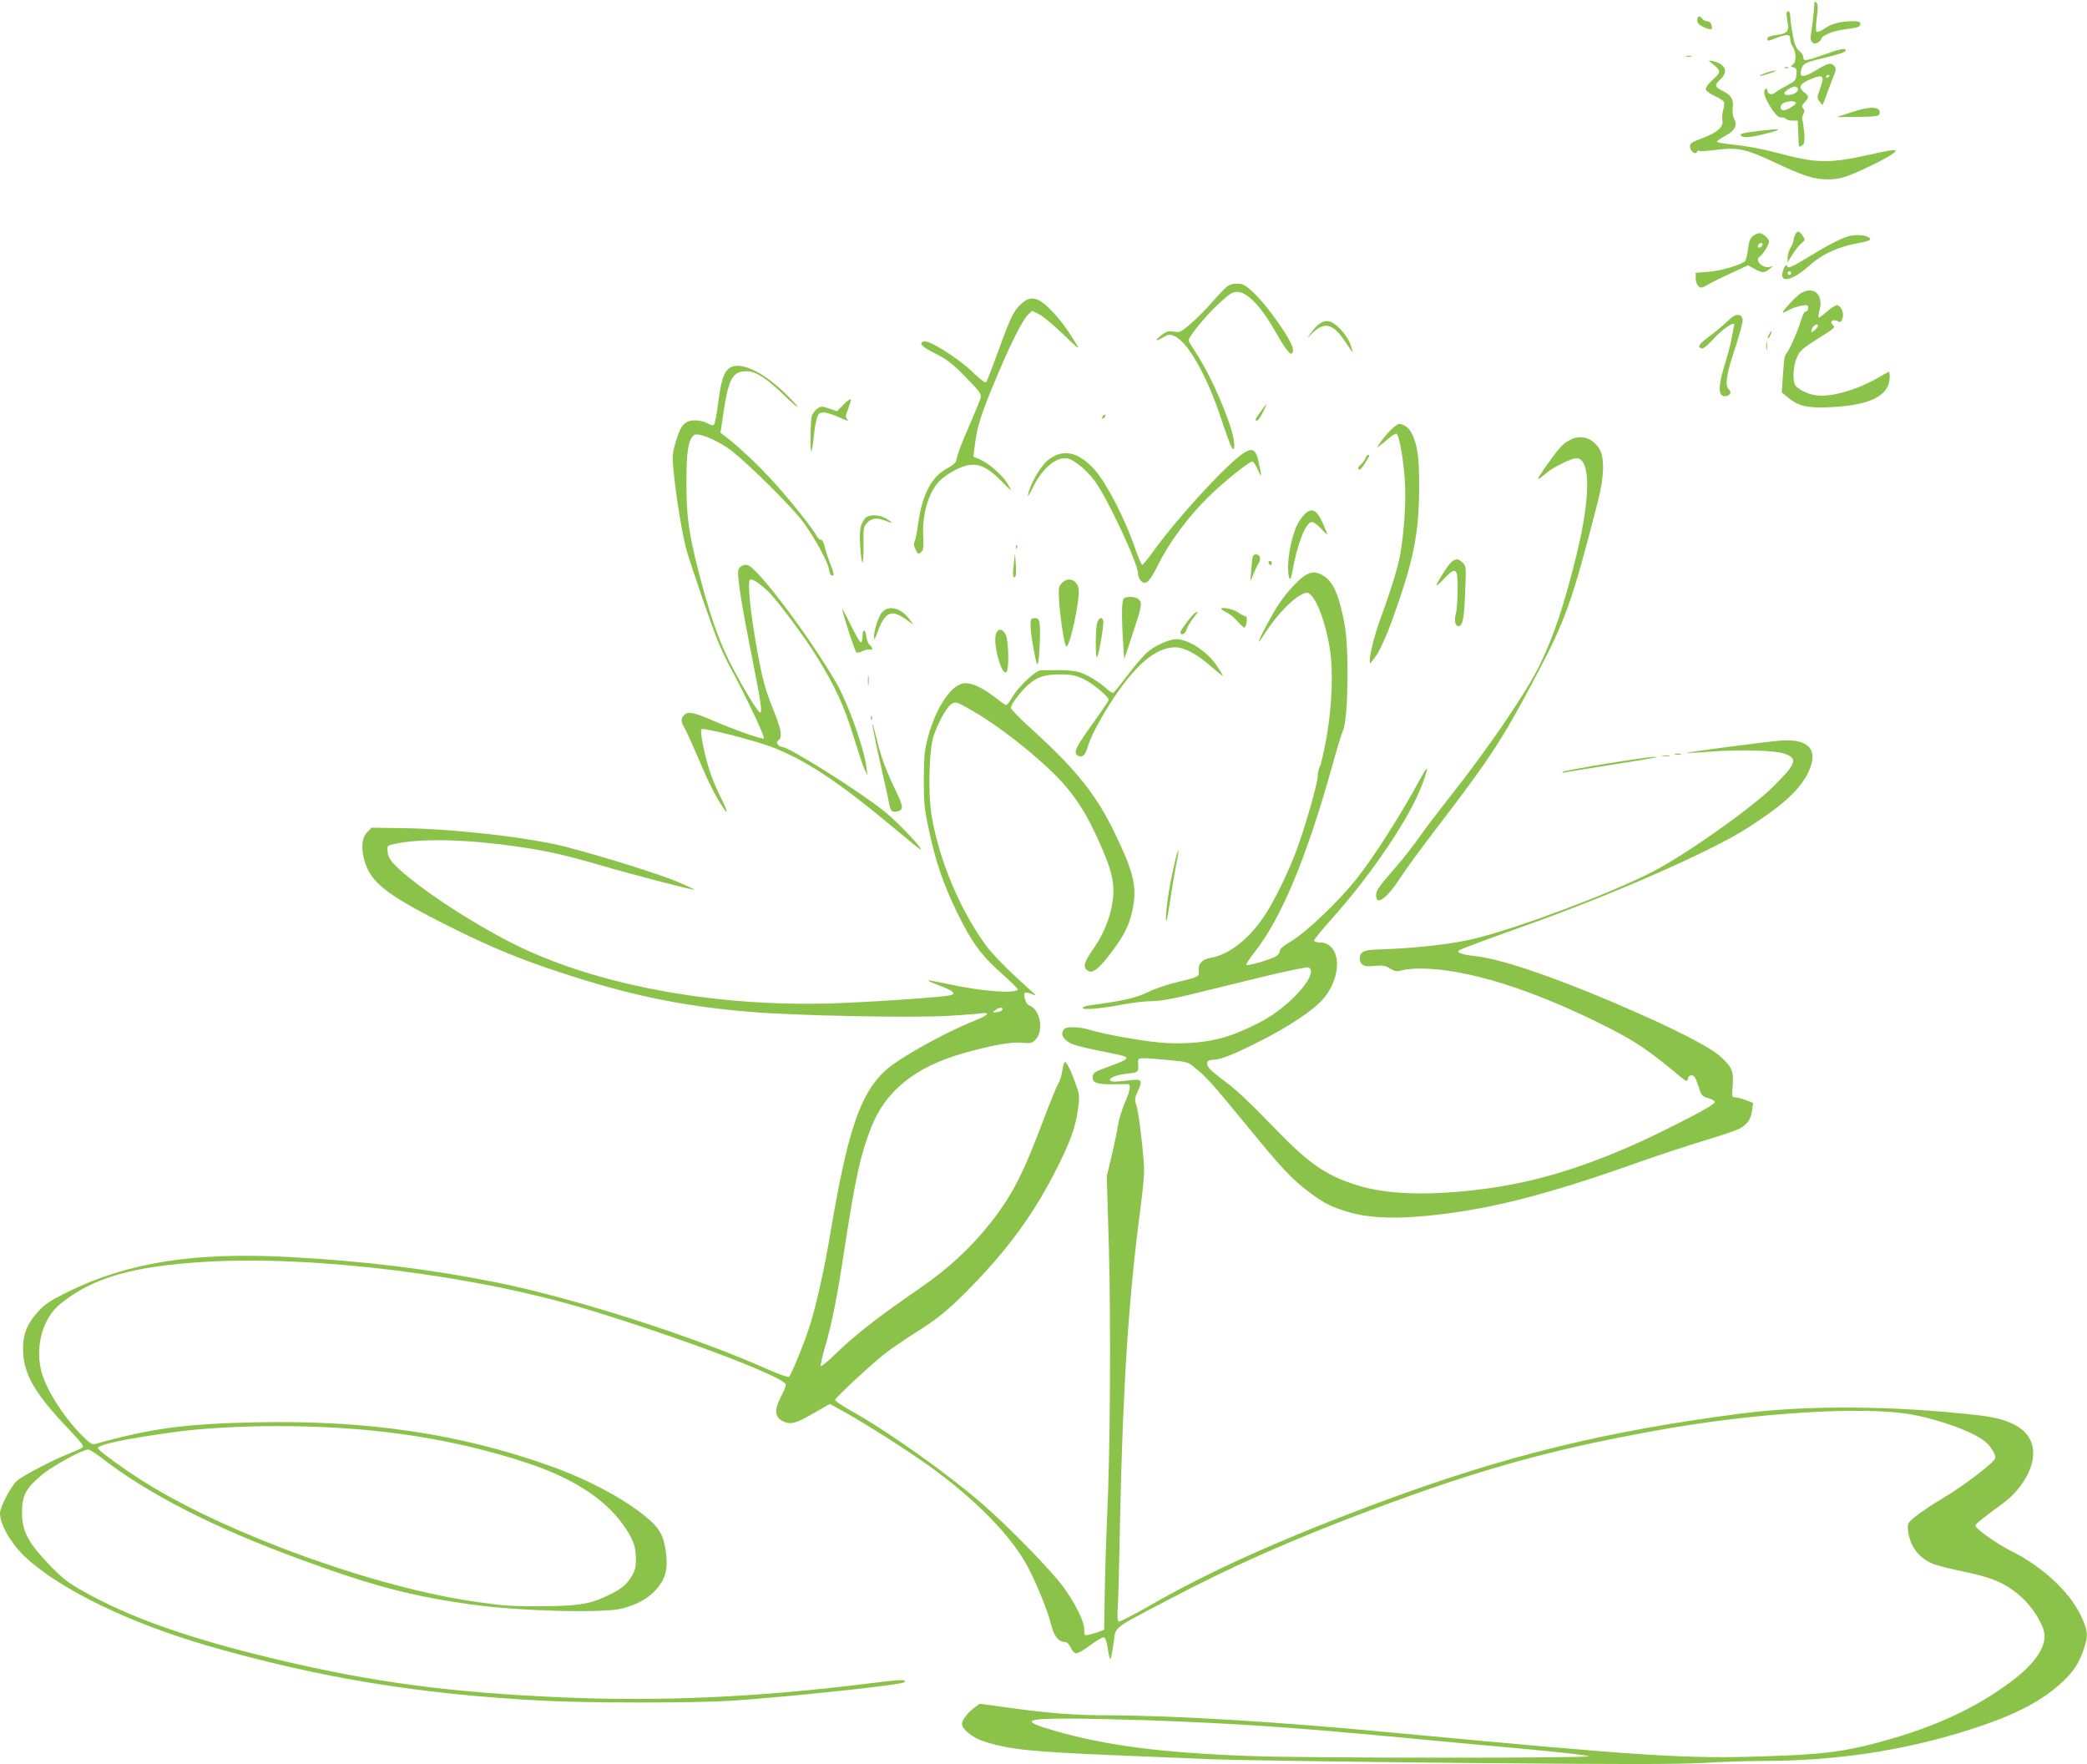 <?xml version="1.0" standalone="no"?>
<!DOCTYPE svg PUBLIC "-//W3C//DTD SVG 20010904//EN"
 "http://www.w3.org/TR/2001/REC-SVG-20010904/DTD/svg10.dtd">
<svg version="1.0" xmlns="http://www.w3.org/2000/svg"
 width="1280pt" height="1082pt" viewBox="0 0 1280 1082"
 preserveAspectRatio="xMidYMid meet">
<g transform="translate(0,1082) scale(0.1,-0.1)"
fill="#8bc34a" stroke="none">
<path d="M11129 10810 c0 -3 -3 -32 -5 -65 -3 -33 -9 -85 -14 -115 -8 -43 -7
-57 4 -68 11 -11 18 -11 35 -3 11 7 21 16 21 21 0 21 72 51 145 60 85 11 95
15 95 36 0 10 -13 14 -47 14 -76 -1 -130 -15 -173 -45 -24 -17 -44 -24 -49
-19 -5 5 -4 44 2 87 8 58 7 81 -1 89 -7 7 -12 10 -13 8z"/>
<path d="M10958 10745 c-3 -3 0 -28 5 -57 12 -61 1 -74 -75 -84 -31 -4 -48
-11 -48 -20 0 -18 -1 -18 64 7 61 22 76 19 76 -14 0 -13 7 -32 15 -43 22 -32
23 -94 2 -109 -16 -12 -16 -13 3 -18 18 -5 21 -12 18 -44 -3 -35 -8 -40 -59
-68 -31 -16 -64 -36 -73 -44 -19 -16 -46 -8 -46 14 0 9 -4 13 -10 10 -20 -12
-9 -52 30 -113 31 -48 46 -62 65 -62 13 0 27 -4 30 -10 3 -5 21 -10 39 -10
l32 0 3 -77 c1 -43 4 -79 6 -82 3 -2 11 2 20 9 12 10 14 27 11 74 -3 33 -8 69
-11 78 -4 9 -1 26 5 38 9 16 8 25 -1 36 -10 12 -8 19 10 37 27 30 27 37 -6 63
-37 30 -24 52 48 81 71 29 80 19 53 -58 -21 -58 -21 -61 -4 -82 l18 -22 10 25
c6 14 19 50 30 80 11 30 26 69 33 87 10 26 10 34 0 47 -20 24 -38 20 -113 -25
-75 -46 -102 -46 -92 -2 10 42 21 49 119 72 119 29 155 41 155 52 0 16 -33 10
-133 -26 -113 -40 -127 -42 -127 -16 0 11 -11 28 -25 39 -19 16 -28 37 -40 98
-8 44 -15 94 -15 112 0 29 -9 40 -22 27z m262 -389 c0 -3 -4 -8 -10 -11 -5 -3
-10 -1 -10 4 0 6 5 11 10 11 6 0 10 -2 10 -4z m-194 -77 c9 -16 -16 -37 -50
-41 -39 -4 -43 13 -9 34 33 20 49 22 59 7z m-12 -88 c8 -12 -63 -53 -80 -47
-22 8 -16 36 9 46 29 12 64 12 71 1z"/>
<path d="M10410 10696 c0 -17 9 -28 34 -40 53 -25 65 -20 50 18 -3 9 -14 16
-24 16 -10 0 -23 7 -30 15 -18 22 -30 18 -30 -9z"/>
<path d="M10343 10473 c9 -2 23 -2 30 0 6 3 -1 5 -18 5 -16 0 -22 -2 -12 -5z"/>
<path d="M10495 10435 c65 -51 65 -54 0 -113 -20 -19 -35 -41 -33 -50 2 -9 27
-28 55 -41 29 -13 54 -30 57 -37 3 -7 0 -29 -6 -50 -5 -20 -7 -49 -4 -64 7
-39 -34 -75 -125 -108 -63 -24 -74 -31 -74 -51 0 -27 35 -54 42 -33 3 6 9 10
14 7 5 -4 53 -1 107 6 132 17 180 6 367 -82 166 -78 232 -99 315 -99 75 0 116
13 255 79 129 62 186 100 150 100 -11 1 -51 -6 -90 -15 -317 -71 -366 -70
-647 4 -65 18 -170 37 -233 43 -63 7 -115 15 -115 20 0 4 23 20 51 36 60 32
76 62 55 104 -9 17 -12 44 -9 67 7 50 -8 77 -57 102 -54 27 -57 38 -21 70 54
50 35 98 -44 115 -29 6 -29 6 -10 -10z"/>
<path d="M10948 10403 c7 -3 16 -2 19 1 4 3 -2 6 -13 5 -11 0 -14 -3 -6 -6z"/>
<path d="M10832 10373 c-24 -8 -41 -17 -39 -19 2 -2 28 5 58 15 30 11 47 20
39 19 -8 0 -34 -6 -58 -15z"/>
<path d="M11350 10130 l-85 -28 130 1 c118 2 130 4 133 21 9 44 -58 47 -178 6z"/>
<path d="M10805 10019 c-115 -13 -139 -19 -127 -31 16 -16 64 -11 167 16 93
25 81 29 -40 15z"/>
<path d="M11010 9381 c-5 -11 -10 -27 -10 -36 0 -8 -8 -28 -17 -42 -10 -14
-18 -42 -19 -60 l-1 -34 29 48 c16 26 41 58 55 70 26 21 26 22 9 47 -20 31
-32 33 -46 7z"/>
<path d="M10750 9372 c-16 -13 -24 -34 -29 -80 -4 -34 -12 -67 -18 -73 -23
-23 -151 -61 -225 -66 l-78 -6 0 -33 c0 -18 7 -40 16 -48 14 -15 20 -14 67 13
29 16 94 48 145 71 l93 43 38 -21 c48 -27 62 -27 92 -3 l24 20 -22 -6 c-44
-11 -95 44 -59 64 17 10 56 73 56 91 0 18 -38 52 -59 52 -10 0 -29 -8 -41 -18z
m60 -51 c0 -12 -20 -25 -27 -18 -7 7 6 27 18 27 5 0 9 -4 9 -9z"/>
<path d="M11345 9373 c-49 -12 -129 -53 -247 -125 -107 -65 -129 -75 -136 -62
-7 13 -11 10 -22 -15 -38 -92 44 -81 156 19 79 72 183 119 310 141 35 6 64 15
64 20 0 23 -69 35 -125 22z m-361 -234 c-3 -5 -10 -7 -15 -3 -5 3 -7 10 -3 15
3 5 10 7 15 3 5 -3 7 -10 3 -15z"/>
<path d="M7519 9057 c-14 -12 -55 -55 -90 -96 -35 -40 -92 -98 -127 -127 -59
-51 -66 -54 -102 -48 -33 6 -46 2 -76 -21 -44 -34 -39 -43 10 -14 32 19 40 20
67 9 83 -35 199 -239 288 -506 63 -189 81 -224 81 -160 0 91 -135 413 -234
560 -25 38 -46 73 -46 78 0 23 99 144 177 218 70 66 92 80 118 80 65 0 148
-86 241 -250 70 -125 104 -158 104 -104 0 49 -159 275 -251 358 -43 39 -57 46
-93 46 -28 0 -49 -7 -67 -23z"/>
<path d="M11044 9021 c-29 -18 -116 -112 -110 -119 2 -1 19 6 37 17 19 10 53
22 77 26 38 6 42 5 42 -14 0 -12 -6 -21 -14 -21 -9 0 -21 -22 -31 -57 -18 -61
-69 -178 -89 -202 -12 -16 -13 -21 -22 -147 l-6 -91 38 -31 c65 -54 119 -66
263 -59 245 12 361 71 361 186 0 17 -2 31 -5 31 -2 0 -28 -14 -57 -31 -134
-80 -302 -128 -393 -113 -52 8 -112 39 -125 63 -17 32 -12 119 11 169 18 42
32 54 130 116 99 61 108 70 92 81 -26 20 -4 41 26 26 19 -10 22 -8 31 15 12
31 -6 77 -32 82 -9 2 -38 -16 -63 -39 -25 -23 -48 -39 -51 -36 -3 3 0 24 6 46
25 95 -37 150 -116 102z m106 -199 c0 -5 -9 -17 -20 -27 -16 -14 -20 -15 -20
-4 0 16 19 39 32 39 4 0 8 -4 8 -8z"/>
<path d="M6265 8958 c-47 -40 -68 -85 -145 -298 -35 -96 -67 -179 -72 -185 -5
-5 -34 17 -76 57 -93 91 -276 206 -308 194 -31 -12 -10 -33 74 -75 72 -37 104
-61 185 -144 84 -86 97 -104 92 -125 -3 -13 -31 -81 -61 -151 -59 -135 -80
-191 -88 -231 -4 -17 -20 -33 -51 -49 -103 -54 -159 -161 -185 -351 -6 -47
-16 -93 -21 -103 -6 -12 -4 -27 7 -48 14 -29 17 -30 33 -15 15 13 17 29 13 98
-7 137 35 275 104 342 20 20 64 49 97 66 107 53 171 38 275 -67 34 -35 62 -61
62 -58 0 3 -11 23 -24 44 -32 50 -111 119 -163 142 l-43 18 6 48 c16 139 36
202 146 463 82 194 152 331 185 362 l24 22 46 -24 c25 -13 92 -70 149 -125 71
-70 97 -90 82 -66 -55 91 -96 149 -147 203 -89 96 -136 110 -196 56z"/>
<path d="M10605 8859 c-17 -17 -65 -58 -107 -91 -80 -60 -90 -74 -63 -85 11
-4 34 15 72 56 60 67 139 118 129 84 -2 -10 -10 -44 -15 -76 -6 -32 -22 -95
-36 -140 -48 -152 -50 -217 -6 -217 29 0 45 24 26 40 -28 23 -17 95 36 252 27
82 49 162 47 176 -5 41 -45 41 -83 1z"/>
<path d="M8087 8830 c-15 -12 -36 -35 -48 -53 l-22 -32 32 32 c73 72 127 59
199 -49 25 -37 46 -68 48 -68 1 0 -4 21 -13 47 -9 27 -35 66 -63 95 -53 55
-89 62 -133 28z"/>
<path d="M10850 8769 c-7 -11 -10 -23 -7 -25 2 -2 9 7 15 21 14 30 7 33 -8 4z"/>
<path d="M10833 8695 c0 -22 2 -30 4 -17 2 12 2 30 0 40 -3 9 -5 -1 -4 -23z"/>
<path d="M4479 8566 c-38 -22 -57 -77 -74 -216 -9 -69 -20 -129 -26 -135 -6
-6 -20 -3 -40 9 -17 10 -50 18 -76 18 -63 0 -88 -28 -118 -130 -22 -75 -23
-90 -14 -179 16 -167 57 -414 83 -498 37 -123 150 -451 186 -540 17 -44 52
-117 76 -163 97 -178 217 -432 209 -440 -8 -9 -168 47 -313 109 -122 52 -152
58 -176 33 -20 -19 -20 -43 -2 -70 8 -12 48 -99 89 -195 67 -157 102 -226 153
-304 33 -50 25 -16 -15 64 -23 44 -52 114 -66 156 -33 97 -64 252 -53 263 11
11 324 -68 431 -109 210 -81 418 -219 754 -501 84 -70 155 -128 159 -128 19 0
-137 166 -221 233 -157 126 -587 397 -631 397 -6 0 -17 6 -23 14 -9 10 -8 16
4 26 24 20 18 61 -28 177 -54 134 -70 193 -101 363 -43 232 -63 434 -46 445
15 9 83 -39 132 -94 68 -77 211 -271 273 -371 113 -182 171 -306 226 -485 29
-93 60 -188 70 -210 l19 -40 -6 50 c-15 119 -113 392 -186 519 -154 264 -441
652 -530 714 -22 16 -54 7 -68 -19 -13 -23 14 -198 84 -549 54 -271 62 -330
48 -330 -15 0 -128 190 -196 329 -65 132 -120 296 -183 541 -60 238 -73 332
-73 546 0 186 11 256 46 285 21 17 113 -17 204 -76 90 -59 405 -369 472 -465
74 -105 145 -236 152 -280 4 -26 11 -40 21 -40 12 0 10 13 -11 68 -15 37 -31
86 -36 110 -6 24 -15 42 -23 42 -8 0 -20 10 -26 23 -26 48 -164 221 -264 331
-96 105 -207 210 -293 277 l-33 25 11 75 c37 259 58 302 151 302 54 0 120 -42
228 -147 51 -50 89 -81 82 -69 -6 11 -50 57 -97 101 -130 119 -252 173 -315
138z"/>
<path d="M5174 8339 l-41 -41 -48 17 c-46 15 -50 15 -74 -3 -14 -10 -29 -30
-32 -43 -9 -31 -11 -224 -3 -216 4 3 10 42 15 87 4 44 13 96 19 115 10 30 16
35 43 35 18 0 61 -14 97 -31 39 -18 59 -24 49 -14 -15 15 -15 21 3 67 10 28
18 54 16 59 -2 5 -22 -9 -44 -32z"/>
<path d="M7732 8296 c-34 -47 -38 -56 -22 -56 5 0 21 23 35 50 14 28 24 50 22
50 -2 0 -18 -20 -35 -44z"/>
<path d="M6767 8273 c-4 -3 -7 -11 -7 -17 0 -6 5 -5 12 2 6 6 9 14 7 17 -3 3
-9 2 -12 -2z"/>
<path d="M8538 8191 c-36 -32 -113 -135 -82 -110 10 8 36 29 57 47 21 18 43
32 50 32 19 0 49 -178 55 -323 4 -121 -7 -276 -29 -412 -13 -77 -58 -225 -121
-395 -42 -113 -77 -264 -65 -277 2 -2 20 21 41 51 20 30 58 114 87 192 140
385 173 549 173 849 0 177 -11 248 -46 318 -16 33 -49 57 -78 57 -5 0 -24 -13
-42 -29z"/>
<path d="M9628 8121 c-43 -21 -71 -53 -153 -170 -57 -83 -56 -87 12 -30 38 33
153 89 180 89 89 0 90 -234 3 -589 -75 -307 -140 -501 -225 -676 -83 -173
-328 -530 -572 -837 -54 -68 -129 -167 -167 -221 -38 -53 -98 -131 -135 -173
-114 -130 -131 -154 -131 -185 0 -69 68 -18 155 117 32 49 122 172 200 274
338 441 410 549 608 921 200 376 235 472 398 1107 38 149 41 265 9 318 -44 70
-112 91 -182 55z"/>
<path d="M7614 8032 c-113 -83 -395 -392 -535 -586 -35 -49 -68 -89 -73 -90
-5 0 -27 49 -47 109 -60 176 -175 397 -248 477 -101 110 -195 128 -286 54 -45
-37 -108 -147 -120 -211 -4 -17 9 1 28 42 61 125 149 197 219 180 40 -10 117
-75 163 -138 79 -108 265 -505 265 -568 0 -15 9 -36 19 -45 30 -27 52 -5 108
108 65 130 180 286 302 406 91 90 251 220 273 220 5 0 20 -24 33 -52 25 -53
25 -49 5 47 -18 84 -41 94 -106 47z"/>
<path d="M8375 8011 c-3 -10 -14 -26 -25 -36 -21 -19 -26 -35 -11 -35 5 0 20
17 32 38 31 49 32 52 21 52 -6 0 -13 -8 -17 -19z"/>
<path d="M7998 7663 c-14 -16 -33 -43 -42 -61 -29 -57 -56 -182 -56 -259 0
-77 15 -98 25 -35 30 170 80 303 118 310 12 2 33 -12 58 -39 21 -23 39 -39 39
-36 0 4 -11 32 -25 64 -39 89 -72 104 -117 56z"/>
<path d="M5307 7642 c-31 -35 -38 -74 -31 -174 3 -54 10 -98 14 -98 4 0 7 49
6 109 -1 103 0 111 23 135 28 30 62 33 115 11 45 -19 46 -13 2 14 -42 26 -107
28 -129 3z"/>
<path d="M6231 7464 c0 -11 3 -14 6 -6 3 7 2 16 -1 19 -3 4 -6 -2 -5 -13z"/>
<path d="M6217 7356 c-8 -67 -4 -89 11 -70 4 5 5 38 2 74 l-5 65 -8 -69z"/>
<path d="M7685 7410 c-3 -5 -8 -43 -11 -82 l-5 -73 19 45 c10 25 24 55 32 66
7 12 10 29 7 38 -7 18 -32 22 -42 6z"/>
<path d="M8901 7373 c-20 -18 -91 -130 -91 -144 0 -5 21 14 46 41 49 52 68 61
78 34 10 -26 7 -206 -5 -247 -12 -43 -4 -77 17 -77 25 0 34 46 40 209 7 153 6
159 -14 179 -27 27 -43 28 -71 5z"/>
<path d="M7780 7371 c0 -6 5 -13 10 -16 6 -3 10 1 10 9 0 9 -4 16 -10 16 -5 0
-10 -4 -10 -9z"/>
<path d="M8005 7291 c-40 -24 -112 -102 -162 -176 -38 -56 -123 -216 -123
-231 0 -4 17 19 38 52 82 126 186 230 249 248 47 15 117 -144 149 -342 22
-134 14 -350 -20 -545 -15 -82 -33 -161 -40 -175 -8 -15 -14 -43 -14 -62 0
-42 -76 -307 -127 -446 -51 -139 -143 -328 -203 -415 -96 -143 -218 -236 -330
-254 -49 -8 -75 -38 -70 -81 4 -34 -2 -36 -134 -68 -59 -14 -139 -41 -178 -61
-67 -34 -155 -54 -352 -80 -27 -3 -48 -11 -48 -17 0 -14 121 -3 255 23 55 10
131 19 169 19 47 0 123 13 230 39 89 22 285 70 437 107 152 37 283 64 293 61
61 -24 -57 -180 -218 -290 -69 -47 -200 -109 -288 -136 -100 -31 -229 -45
-363 -38 -118 6 -386 53 -474 82 -25 8 -68 15 -97 15 -44 0 -55 -4 -64 -21
-16 -28 7 -60 56 -82 22 -9 98 -28 169 -42 160 -32 167 -34 162 -48 -2 -7 -48
-28 -103 -47 -90 -32 -99 -38 -102 -62 -5 -38 24 -49 121 -48 45 1 88 1 95 1
20 -1 14 -38 -19 -114 -17 -39 -36 -100 -42 -137 -5 -36 -23 -121 -39 -189
l-30 -124 13 -441 c13 -463 8 -1263 -11 -1651 -5 -115 -12 -318 -14 -450 l-4
-240 -28 -11 c-16 -6 -44 -15 -61 -19 -33 -7 -33 -6 -33 31 0 51 -57 165 -132
266 -77 103 -334 367 -488 500 -220 192 -593 456 -823 583 -48 27 -86 54 -85
60 5 17 237 232 314 290 38 29 115 81 170 116 140 88 200 136 321 257 245 247
405 464 545 737 92 181 123 267 139 378 10 74 10 90 -6 138 -29 87 -64 161
-74 155 -5 -3 -12 -27 -16 -53 -3 -27 -15 -63 -25 -80 -11 -18 -49 -113 -86
-210 -129 -345 -199 -480 -337 -653 -119 -148 -250 -269 -416 -384 -276 -191
-409 -294 -543 -425 -37 -36 -70 -62 -74 -59 -3 4 8 53 24 110 44 149 76 307
122 613 67 433 96 567 161 735 87 227 269 375 565 460 170 48 298 72 359 65
52 -5 63 -3 82 15 59 54 34 192 -37 215 -17 6 -35 59 -25 75 3 5 22 2 42 -6
34 -15 33 -13 -23 37 -125 113 -207 196 -250 252 -160 213 -293 526 -340 803
-23 138 -16 415 14 497 33 91 83 177 111 192 24 12 33 9 121 -42 189 -107 468
-334 581 -471 81 -98 132 -183 198 -330 74 -164 94 -238 89 -330 -7 -110 -51
-230 -122 -331 -59 -84 -67 -114 -33 -135 28 -18 66 11 140 109 83 110 112
168 133 265 29 140 9 227 -111 475 -112 231 -231 380 -492 619 -79 71 -143
136 -143 144 0 21 53 93 102 138 57 53 104 68 204 68 65 -1 92 -6 137 -27 53
-24 157 -109 157 -129 0 -5 -41 -66 -91 -136 -107 -148 -125 -184 -104 -202
26 -22 49 -7 63 40 18 64 65 155 139 273 149 234 279 347 401 347 55 0 131
-40 216 -114 42 -37 76 -64 76 -61 0 4 -16 31 -37 62 -57 86 -174 163 -249
163 -43 0 -132 -40 -178 -81 -25 -22 -80 -86 -122 -142 -42 -56 -81 -104 -86
-106 -5 -2 -22 8 -36 21 -47 44 -123 90 -171 105 -25 8 -84 14 -131 13 -47 0
-94 -1 -106 -1 -31 1 -141 -103 -176 -166 -18 -32 -34 -50 -41 -46 -7 3 -38
26 -69 50 -71 54 -132 83 -178 83 -80 0 -177 -142 -228 -329 -22 -84 -25 -116
-26 -261 0 -149 3 -179 32 -314 42 -196 88 -329 171 -500 91 -186 149 -266
274 -376 56 -50 101 -94 99 -98 -11 -28 -222 -12 -428 33 -64 14 -119 24 -121
22 -2 -3 31 -17 73 -33 81 -30 101 -50 62 -58 -46 -11 -399 -36 -656 -47 -702
-32 -1418 87 -1936 321 -237 107 -569 314 -752 468 -83 71 -105 100 -107 143
-2 34 -2 34 58 46 155 32 432 25 730 -18 189 -27 295 -51 520 -116 216 -63
567 -154 573 -149 1 2 -46 24 -105 49 -113 47 -444 151 -673 211 -223 59 -701
114 -1018 117 l-183 3 -25 -26 c-34 -34 -41 -93 -20 -172 37 -134 128 -208
476 -385 249 -126 417 -199 638 -275 468 -160 799 -233 1244 -271 271 -24
1006 -39 1228 -25 102 6 195 14 206 16 12 3 24 1 28 -4 3 -5 -31 -24 -77 -42
-186 -74 -472 -234 -550 -308 -155 -147 -230 -374 -337 -1012 -33 -196 -79
-404 -117 -530 -31 -103 -114 -311 -134 -334 -4 -5 -61 15 -126 44 -457 204
-1185 437 -1668 535 -411 82 -810 131 -1275 156 -582 31 -989 -34 -1356 -215
-112 -56 -139 -74 -183 -123 -70 -79 -94 -144 -89 -248 6 -138 78 -259 276
-466 75 -79 99 -109 89 -116 -6 -5 -39 -20 -72 -33 -103 -40 -292 -138 -330
-171 -38 -34 -105 -161 -105 -200 0 -69 70 -190 158 -271 214 -198 643 -405
1122 -543 682 -196 1293 -296 2045 -335 276 -15 934 -15 1155 -1 357 24 1050
97 1067 114 18 19 -22 17 -214 -7 -678 -85 -1279 -112 -1883 -86 -691 30
-1158 92 -1740 230 -545 129 -915 259 -1203 423 -91 51 -124 77 -207 163 -129
135 -165 204 -165 319 0 102 23 147 120 228 66 56 251 157 286 157 8 0 42 -21
75 -46 287 -224 694 -433 1227 -628 441 -162 677 -224 1045 -276 293 -41 810
-55 927 -25 92 24 160 61 208 115 54 60 72 117 64 203 -9 105 -33 162 -94 217
-129 118 -359 245 -604 334 -560 202 -1129 287 -1819 273 -435 -9 -643 -37
-987 -133 -18 -5 -34 6 -80 52 -118 119 -228 295 -252 404 -35 154 15 321 122
406 197 158 440 228 882 255 670 41 1658 -82 2350 -292 593 -181 1215 -417
1215 -462 0 -8 -13 -41 -30 -72 -44 -85 -39 -131 20 -155 43 -18 75 -8 184 55
l96 55 93 -52 c129 -72 371 -226 505 -321 288 -205 516 -437 616 -627 55 -105
122 -270 141 -348 18 -75 46 -112 87 -112 11 0 25 -13 35 -35 10 -21 24 -35
35 -35 11 0 49 23 85 50 37 28 74 49 82 48 11 -2 19 -24 26 -73 5 -39 13 -65
16 -60 4 6 12 50 19 98 15 106 -17 80 336 266 406 213 757 368 1256 555 651
243 1082 364 1722 480 603 111 1286 154 1579 101 186 -34 397 -113 460 -173
34 -32 60 -79 54 -96 -11 -29 -194 -169 -314 -240 -70 -42 -150 -95 -177 -118
-48 -41 -48 -42 -43 -89 11 -90 63 -161 147 -198 25 -11 113 -33 195 -50 182
-37 267 -76 359 -162 73 -68 136 -176 136 -233 0 -75 -62 -166 -173 -254 -200
-159 -451 -283 -747 -370 -275 -81 -408 -101 -785 -113 -496 -17 -727 -2
-2295 145 -720 68 -1340 105 -1747 106 -194 0 -356 12 -601 46 l-183 25 -29
-21 c-42 -30 -80 -78 -80 -102 0 -33 63 -84 132 -107 158 -51 283 -64 808 -86
206 -8 481 -20 610 -25 129 -5 809 -15 1510 -22 982 -9 1323 -9 1485 0 116 7
278 12 360 12 486 0 930 72 1360 220 225 78 372 159 489 269 66 63 97 112 126
196 29 84 26 117 -20 211 -69 143 -235 297 -420 389 -96 48 -230 144 -224 159
5 14 33 36 167 135 110 80 187 207 187 307 0 132 -110 209 -334 234 -523 60
-1054 63 -1464 10 -817 -106 -1437 -257 -2187 -535 -615 -228 -1071 -432
-1447 -650 -93 -53 -172 -93 -178 -90 -6 4 -8 33 -5 73 3 37 10 292 15 567 17
806 52 1346 126 1905 19 146 24 215 19 275 -13 157 -34 315 -46 349 -11 31
-10 41 10 85 31 65 23 75 -48 66 -84 -11 -120 -11 -123 0 -4 16 45 35 111 41
64 7 65 8 61 67 -2 32 0 33 183 16 117 -11 124 -12 164 -46 74 -60 103 -92
313 -348 223 -273 283 -337 393 -419 91 -68 134 -89 242 -121 113 -32 243 -40
425 -26 386 31 753 121 1333 327 115 41 297 101 404 134 107 32 211 67 231 78
48 25 71 57 78 113 l6 45 -44 17 c-24 9 -53 17 -65 17 -21 0 -22 3 -16 70 7
89 -4 117 -76 181 -70 63 -304 181 -658 332 -380 162 -690 266 -843 283 -76 8
-117 21 -104 33 11 10 123 52 434 163 523 187 1117 448 1338 590 217 139 324
237 374 344 65 138 -1 208 -181 191 -104 -9 -571 -71 -567 -74 2 -2 73 1 157
8 177 13 386 7 443 -13 84 -30 75 -59 -64 -198 -131 -132 -544 -424 -747 -528
-252 -129 -800 -336 -1078 -406 -146 -37 -381 -63 -626 -70 -63 -2 -89 -17
-89 -52 0 -42 25 -56 90 -48 50 5 64 3 94 -15 30 -19 40 -21 73 -12 21 6 72
11 113 11 290 -1 705 -132 1173 -372 145 -74 238 -138 384 -259 74 -63 82 -67
85 -46 2 14 10 22 23 22 16 0 24 -14 41 -64 19 -60 23 -65 59 -75 21 -6 40
-16 42 -22 5 -14 -76 -60 -297 -170 -396 -197 -735 -310 -1070 -359 -357 -51
-635 -45 -830 17 -197 63 -297 134 -531 378 -103 108 -209 208 -259 245 -47
34 -96 74 -109 88 -29 32 -22 57 17 57 45 0 124 31 277 108 181 90 338 194
398 263 125 142 113 349 -20 349 -20 0 -33 5 -33 13 0 6 53 71 117 142 240
269 472 614 546 815 43 117 39 127 -14 30 -123 -226 -285 -480 -393 -615 -116
-144 -305 -323 -401 -380 -43 -25 -65 -44 -65 -56 0 -10 -10 -25 -22 -33 -30
-19 -176 -62 -184 -54 -3 4 18 37 48 75 164 206 320 577 478 1143 28 102 58
201 67 220 32 72 38 495 10 650 -33 175 -67 256 -124 295 -45 30 -77 32 -118
6z m-1857 -2663 c-3 -7 -18 -14 -34 -16 -28 -2 -28 -2 -10 13 24 18 49 20 44
3z m-4013 -2569 c397 -28 782 -103 1123 -220 283 -97 477 -231 585 -401 45
-71 57 -109 57 -183 0 -50 -5 -69 -29 -107 -34 -54 -66 -78 -166 -124 -94 -43
-176 -55 -399 -55 -176 0 -210 2 -386 27 -611 86 -1511 410 -2025 729 -126 78
-295 201 -295 214 0 21 172 57 453 96 295 41 708 50 1082 24z m4895 -1789
c560 -20 920 -45 1605 -110 171 -16 488 -46 705 -65 217 -20 399 -40 405 -46
12 -12 -1727 -12 -2070 1 -548 20 -890 64 -1210 156 -202 59 -185 74 85 74
108 0 324 -5 480 -10z"/>
<path d="M6516 7247 c-24 -24 -25 -30 -20 -114 6 -100 32 -271 43 -277 22 -14
88 298 76 356 -12 53 -63 71 -99 35z"/>
<path d="M6892 7148 c-13 -13 -14 -116 -3 -277 l6 -95 48 145 c60 181 64 201
42 222 -19 20 -76 22 -93 5z"/>
<path d="M5165 7085 c16 -70 79 -261 87 -266 6 -4 23 0 39 8 17 8 36 12 44 9
20 -7 19 14 -1 28 -8 7 -18 31 -21 54 -7 49 -23 46 -23 -4 0 -19 -5 -34 -10
-34 -6 0 -35 51 -65 113 -30 61 -53 103 -50 92z"/>
<path d="M5411 7066 c-23 -24 -51 -111 -51 -156 1 -18 6 -10 19 25 48 134 87
152 182 83 l42 -30 -22 30 c-51 72 -127 94 -170 48z"/>
<path d="M7490 7085 c0 -2 15 -12 33 -21 17 -8 49 -34 69 -57 20 -23 39 -39
42 -36 13 13 18 69 7 69 -7 0 -29 11 -49 25 -31 21 -102 35 -102 20z"/>
<path d="M7333 7064 c-16 -7 -93 -108 -93 -122 0 -23 30 -11 36 14 4 14 22 46
40 70 19 24 33 44 31 43 -1 0 -7 -3 -14 -5z"/>
<path d="M6327 7024 c-11 -11 -8 -72 8 -159 26 -146 31 -151 39 -45 4 52 6
120 4 150 -2 46 -6 55 -23 58 -12 2 -24 0 -28 -4z"/>
<path d="M6730 7004 c-12 -32 -13 -235 -1 -214 13 23 44 208 37 225 -8 23 -25
18 -36 -11z"/>
<path d="M6109 6934 c-22 -59 35 -265 64 -235 17 17 13 190 -4 227 -19 39 -46
43 -60 8z"/>
<path d="M5323 6645 c0 -27 2 -38 4 -22 2 15 2 37 0 50 -2 12 -4 0 -4 -28z"/>
<path d="M5341 6414 c0 -11 3 -14 6 -6 3 7 2 16 -1 19 -3 4 -6 -2 -5 -13z"/>
<path d="M5351 6380 c-1 -16 35 -189 73 -353 13 -56 27 -119 30 -139 8 -43 18
-52 50 -44 38 9 37 30 -6 118 -63 130 -98 225 -123 333 -13 55 -24 93 -24 85z"/>
<path d="M10273 6193 c9 -2 25 -2 35 0 9 3 1 5 -18 5 -19 0 -27 -2 -17 -5z"/>
<path d="M10198 6183 c12 -2 30 -2 40 0 9 3 -1 5 -23 4 -22 0 -30 -2 -17 -4z"/>
<path d="M9848 6136 c-141 -23 -261 -46 -265 -50 -4 -5 3 -6 17 -3 14 3 129
22 255 42 127 20 250 40 275 45 41 7 42 8 10 8 -19 0 -151 -19 -292 -42z"/>
<path d="M7202 5518 c-30 -128 -52 -273 -51 -333 1 -34 8 -3 24 100 12 83 30
188 39 233 24 114 14 114 -12 0z"/>
</g>
</svg>
